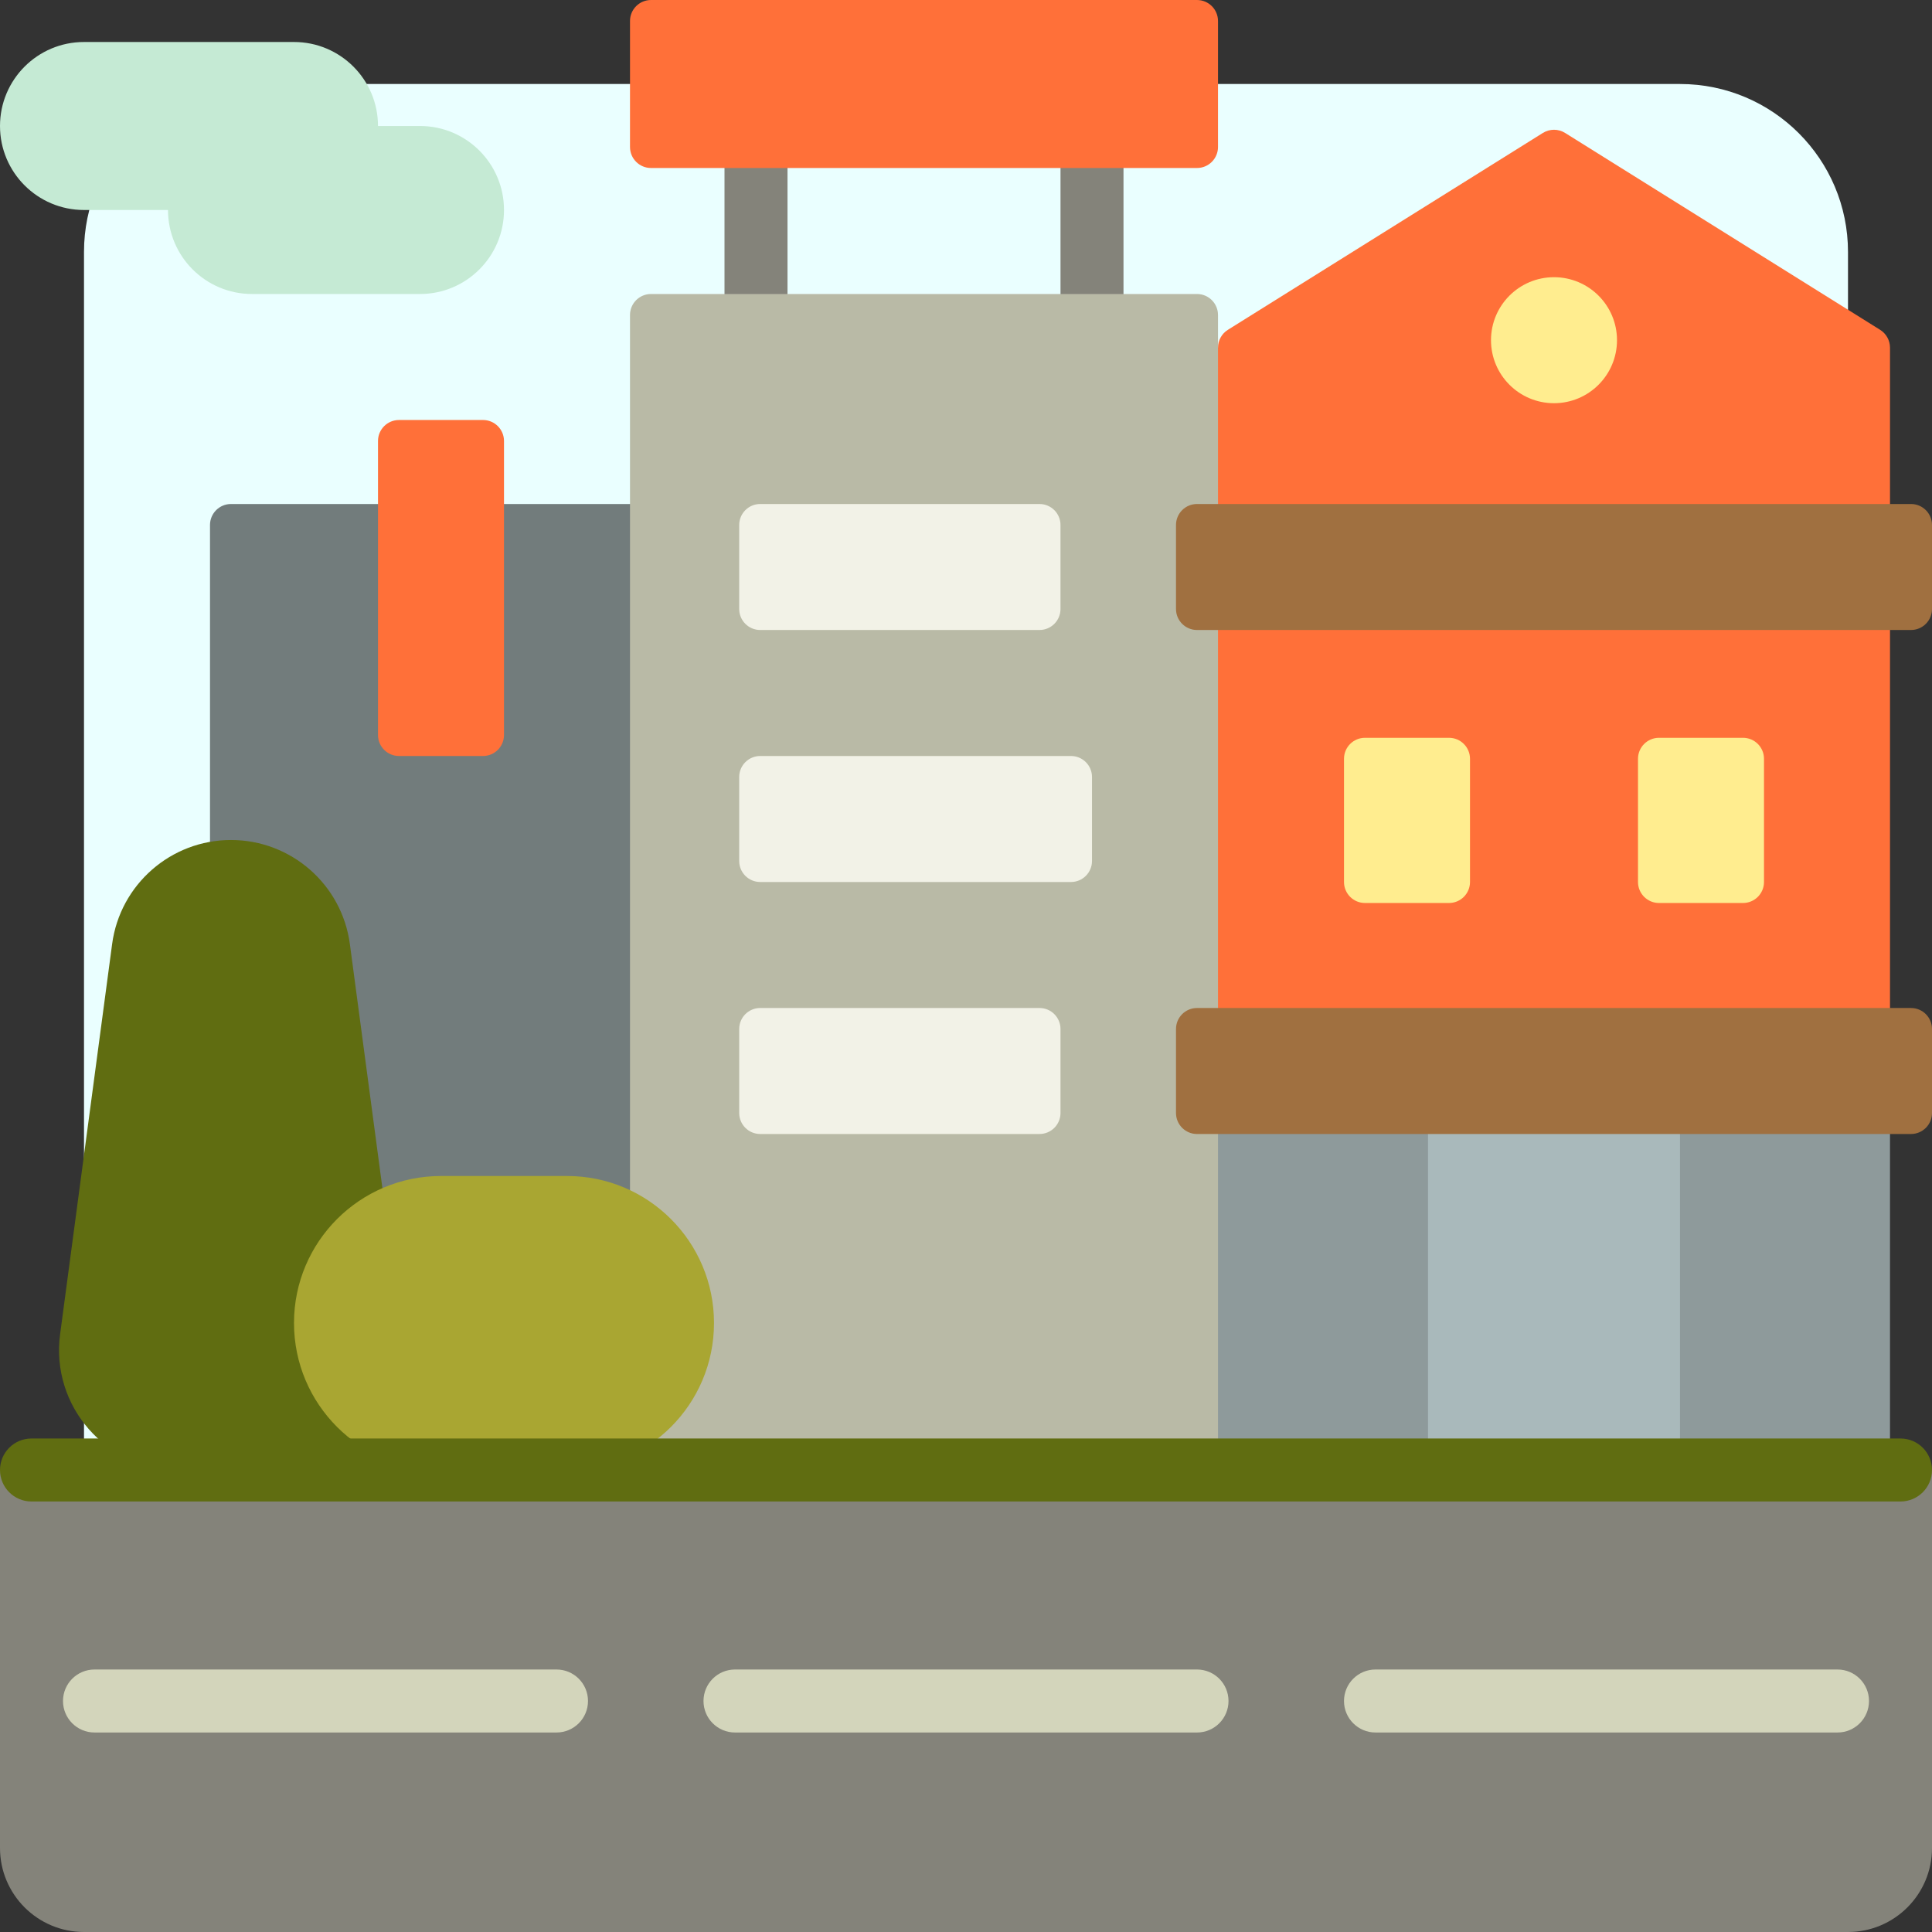 <?xml version="1.0" encoding="iso-8859-1"?>
<!-- Generator: Adobe Illustrator 19.0.0, SVG Export Plug-In . SVG Version: 6.00 Build 0)  -->
<svg version="1.1" id="Layer_1" xmlns="http://www.w3.org/2000/svg" xmlns:xlink="http://www.w3.org/1999/xlink" x="0px" y="0px"
	 viewBox="0 0 512 512" style="enable-background:new 0 0 512 512;" xml:space="preserve">
<rect x="0" y="0" width="512" height="512" fill="#333333" stroke="none"/>
<path style="fill:#EAFFFF;" d="M445.217,489.739H66.783c-24.588,0-44.522-19.934-44.522-44.522V66.783
	c0-24.588,19.933-44.522,44.522-44.522h378.435c24.588,0,44.522,19.933,44.522,44.522v378.435
	C489.739,469.806,469.806,489.739,445.217,489.739z"/>
<path style="fill:#C5EAD4;" d="M133.565,55.652L133.565,55.652c0,12.295-9.966,22.261-22.261,22.261H66.783
	c-12.295,0-22.261-9.966-22.261-22.261H22.261C9.966,55.652,0,45.686,0,33.391l0,0C0,21.097,9.966,11.13,22.261,11.13h55.652
	c12.295,0,22.261,9.966,22.261,22.261l0,0h11.13C123.599,33.391,133.565,43.357,133.565,55.652z"/>
<g>
	<path style="fill:#84837A;" d="M512,489.739c0,12.295-9.966,22.261-22.261,22.261H22.261C9.966,512,0,502.034,0,489.739V389.565
		h512V489.739z"/>
	<path style="fill:#84837A;" d="M208.696,33.391v55.652c0,4.61-3.738,8.348-8.348,8.348c-4.61,0-8.348-3.738-8.348-8.348V33.391
		c0-4.61,3.738-8.348,8.348-8.348C204.958,25.043,208.696,28.781,208.696,33.391z M289.391,25.043c-4.61,0-8.348,3.738-8.348,8.348
		v55.652c0,4.61,3.738,8.348,8.348,8.348s8.348-3.738,8.348-8.348V33.391C297.739,28.781,294.002,25.043,289.391,25.043z"/>
</g>
<path style="fill:#727C7C;" d="M211.478,389.565H55.652V139.13c0-3.073,2.492-5.565,5.565-5.565h150.261V389.565z"/>
<path style="fill:#D3D5BB;" d="M155.826,450.783c0,4.61-3.738,8.348-8.348,8.348H25.043c-4.61,0-8.348-3.738-8.348-8.348
	s3.738-8.348,8.348-8.348h122.435C152.088,442.435,155.826,446.172,155.826,450.783z M317.217,442.435H194.783
	c-4.61,0-8.348,3.738-8.348,8.348s3.738,8.348,8.348,8.348h122.435c4.61,0,8.348-3.738,8.348-8.348S321.828,442.435,317.217,442.435
	z M486.957,442.435H364.522c-4.61,0-8.348,3.738-8.348,8.348s3.738,8.348,8.348,8.348h122.435c4.61,0,8.348-3.738,8.348-8.348
	S491.567,442.435,486.957,442.435z"/>
<path style="fill:#B9BAA6;" d="M489.739,92.128v297.437H322.783H166.957V83.478c0-3.073,2.492-5.565,5.565-5.565h144.696
	c3.073,0,5.565,2.492,5.565,5.565v8.649C322.783,92.128,489.739,92.128,489.739,92.128z"/>
<path style="fill:#8E9A9B;" d="M500.87,389.565H322.783V289.391H500.87V389.565z"/>
<path style="fill:#A9B9BB;" d="M445.217,389.565h-66.783V289.391h66.783V389.565z"/>
<path style="fill:#606D11;" d="M92.721,250.191l13.785,103.392c2.541,19.053-12.281,35.982-31.504,35.982h-27.57
	c-19.221,0-34.044-16.929-31.504-35.982l13.785-103.392c2.105-15.79,15.574-27.582,31.504-27.582l0,0
	C77.147,222.609,90.616,234.401,92.721,250.191z"/>
<path style="fill:#A9A632;" d="M116.87,311.652h33.391c21.515,0,38.957,17.441,38.957,38.957l0,0
	c0,21.515-17.441,38.957-38.957,38.957H116.87c-21.515,0-38.957-17.441-38.957-38.957l0,0
	C77.913,329.094,95.354,311.652,116.87,311.652z"/>
<path style="fill:#FF7039;" d="M133.565,116.87v77.913c0,3.073-2.492,5.565-5.565,5.565h-22.261c-3.073,0-5.565-2.492-5.565-5.565
	V116.87c0-3.073,2.492-5.565,5.565-5.565H128C131.073,111.304,133.565,113.796,133.565,116.87z M322.783,5.565
	c0-3.073-2.492-5.565-5.565-5.565H172.522c-3.073,0-5.565,2.492-5.565,5.565v33.391c0,3.073,2.492,5.565,5.565,5.565h144.696
	c3.073,0,5.565-2.492,5.565-5.565V5.565z M498.254,87.408l-83.478-52.174c-1.804-1.128-4.095-1.128-5.899,0l-83.478,52.174
	c-1.627,1.017-2.616,2.8-2.616,4.719v41.438V292.73H500.87V133.565V92.128C500.87,90.209,499.881,88.426,498.254,87.408z"/>
<path style="fill:#FFED8F;" d="M389.565,201.09v32.649c0,3.073-2.492,5.565-5.565,5.565h-22.261c-3.073,0-5.565-2.492-5.565-5.565
	V201.09c0-3.073,2.492-5.565,5.565-5.565H384C387.073,195.525,389.565,198.016,389.565,201.09z M411.826,73.461
	c-9.22,0-16.696,7.475-16.696,16.696s7.475,16.696,16.696,16.696c9.22,0,16.696-7.475,16.696-16.696S421.047,73.461,411.826,73.461z
	 M461.913,195.525h-22.261c-3.073,0-5.565,2.492-5.565,5.565v32.649c0,3.073,2.492,5.565,5.565,5.565h22.261
	c3.073,0,5.565-2.492,5.565-5.565V201.09C467.478,198.016,464.986,195.525,461.913,195.525z"/>
<path style="fill:#F2F2E7;" d="M195.896,161.391V139.13c0-3.073,2.492-5.565,5.565-5.565h74.017c3.073,0,5.565,2.492,5.565,5.565
	v22.261c0,3.073-2.492,5.565-5.565,5.565h-74.017C198.388,166.957,195.896,164.464,195.896,161.391z M283.826,200.348h-82.365
	c-3.073,0-5.565,2.492-5.565,5.565v22.261c0,3.073,2.492,5.565,5.565,5.565h82.365c3.073,0,5.565-2.492,5.565-5.565v-22.261
	C289.391,202.84,286.899,200.348,283.826,200.348z M275.478,267.13h-74.017c-3.073,0-5.565,2.492-5.565,5.565v22.261
	c0,3.073,2.492,5.565,5.565,5.565h74.017c3.073,0,5.565-2.492,5.565-5.565v-22.261C281.043,269.623,278.551,267.13,275.478,267.13z"
	/>
<path style="fill:#A07040;" d="M512,272.696v22.261c0,3.073-2.492,5.565-5.565,5.565H317.217c-3.073,0-5.565-2.492-5.565-5.565
	v-22.261c0-3.073,2.492-5.565,5.565-5.565h189.217C509.508,267.13,512,269.623,512,272.696z M506.435,133.565H317.217
	c-3.073,0-5.565,2.492-5.565,5.565v22.261c0,3.073,2.492,5.565,5.565,5.565h189.217c3.073,0,5.565-2.492,5.565-5.565V139.13
	C512,136.057,509.508,133.565,506.435,133.565z"/>
<path style="fill:#606D11;" d="M512,389.565c0,4.61-3.738,8.348-8.348,8.348H8.348c-4.61,0-8.348-3.738-8.348-8.348
	c0-4.61,3.738-8.348,8.348-8.348h495.304C508.262,381.217,512,384.955,512,389.565z"/>
<g>
</g>
<g>
</g>
<g>
</g>
<g>
</g>
<g>
</g>
<g>
</g>
<g>
</g>
<g>
</g>
<g>
</g>
<g>
</g>
<g>
</g>
<g>
</g>
<g>
</g>
<g>
</g>
<g>
</g>
</svg>
